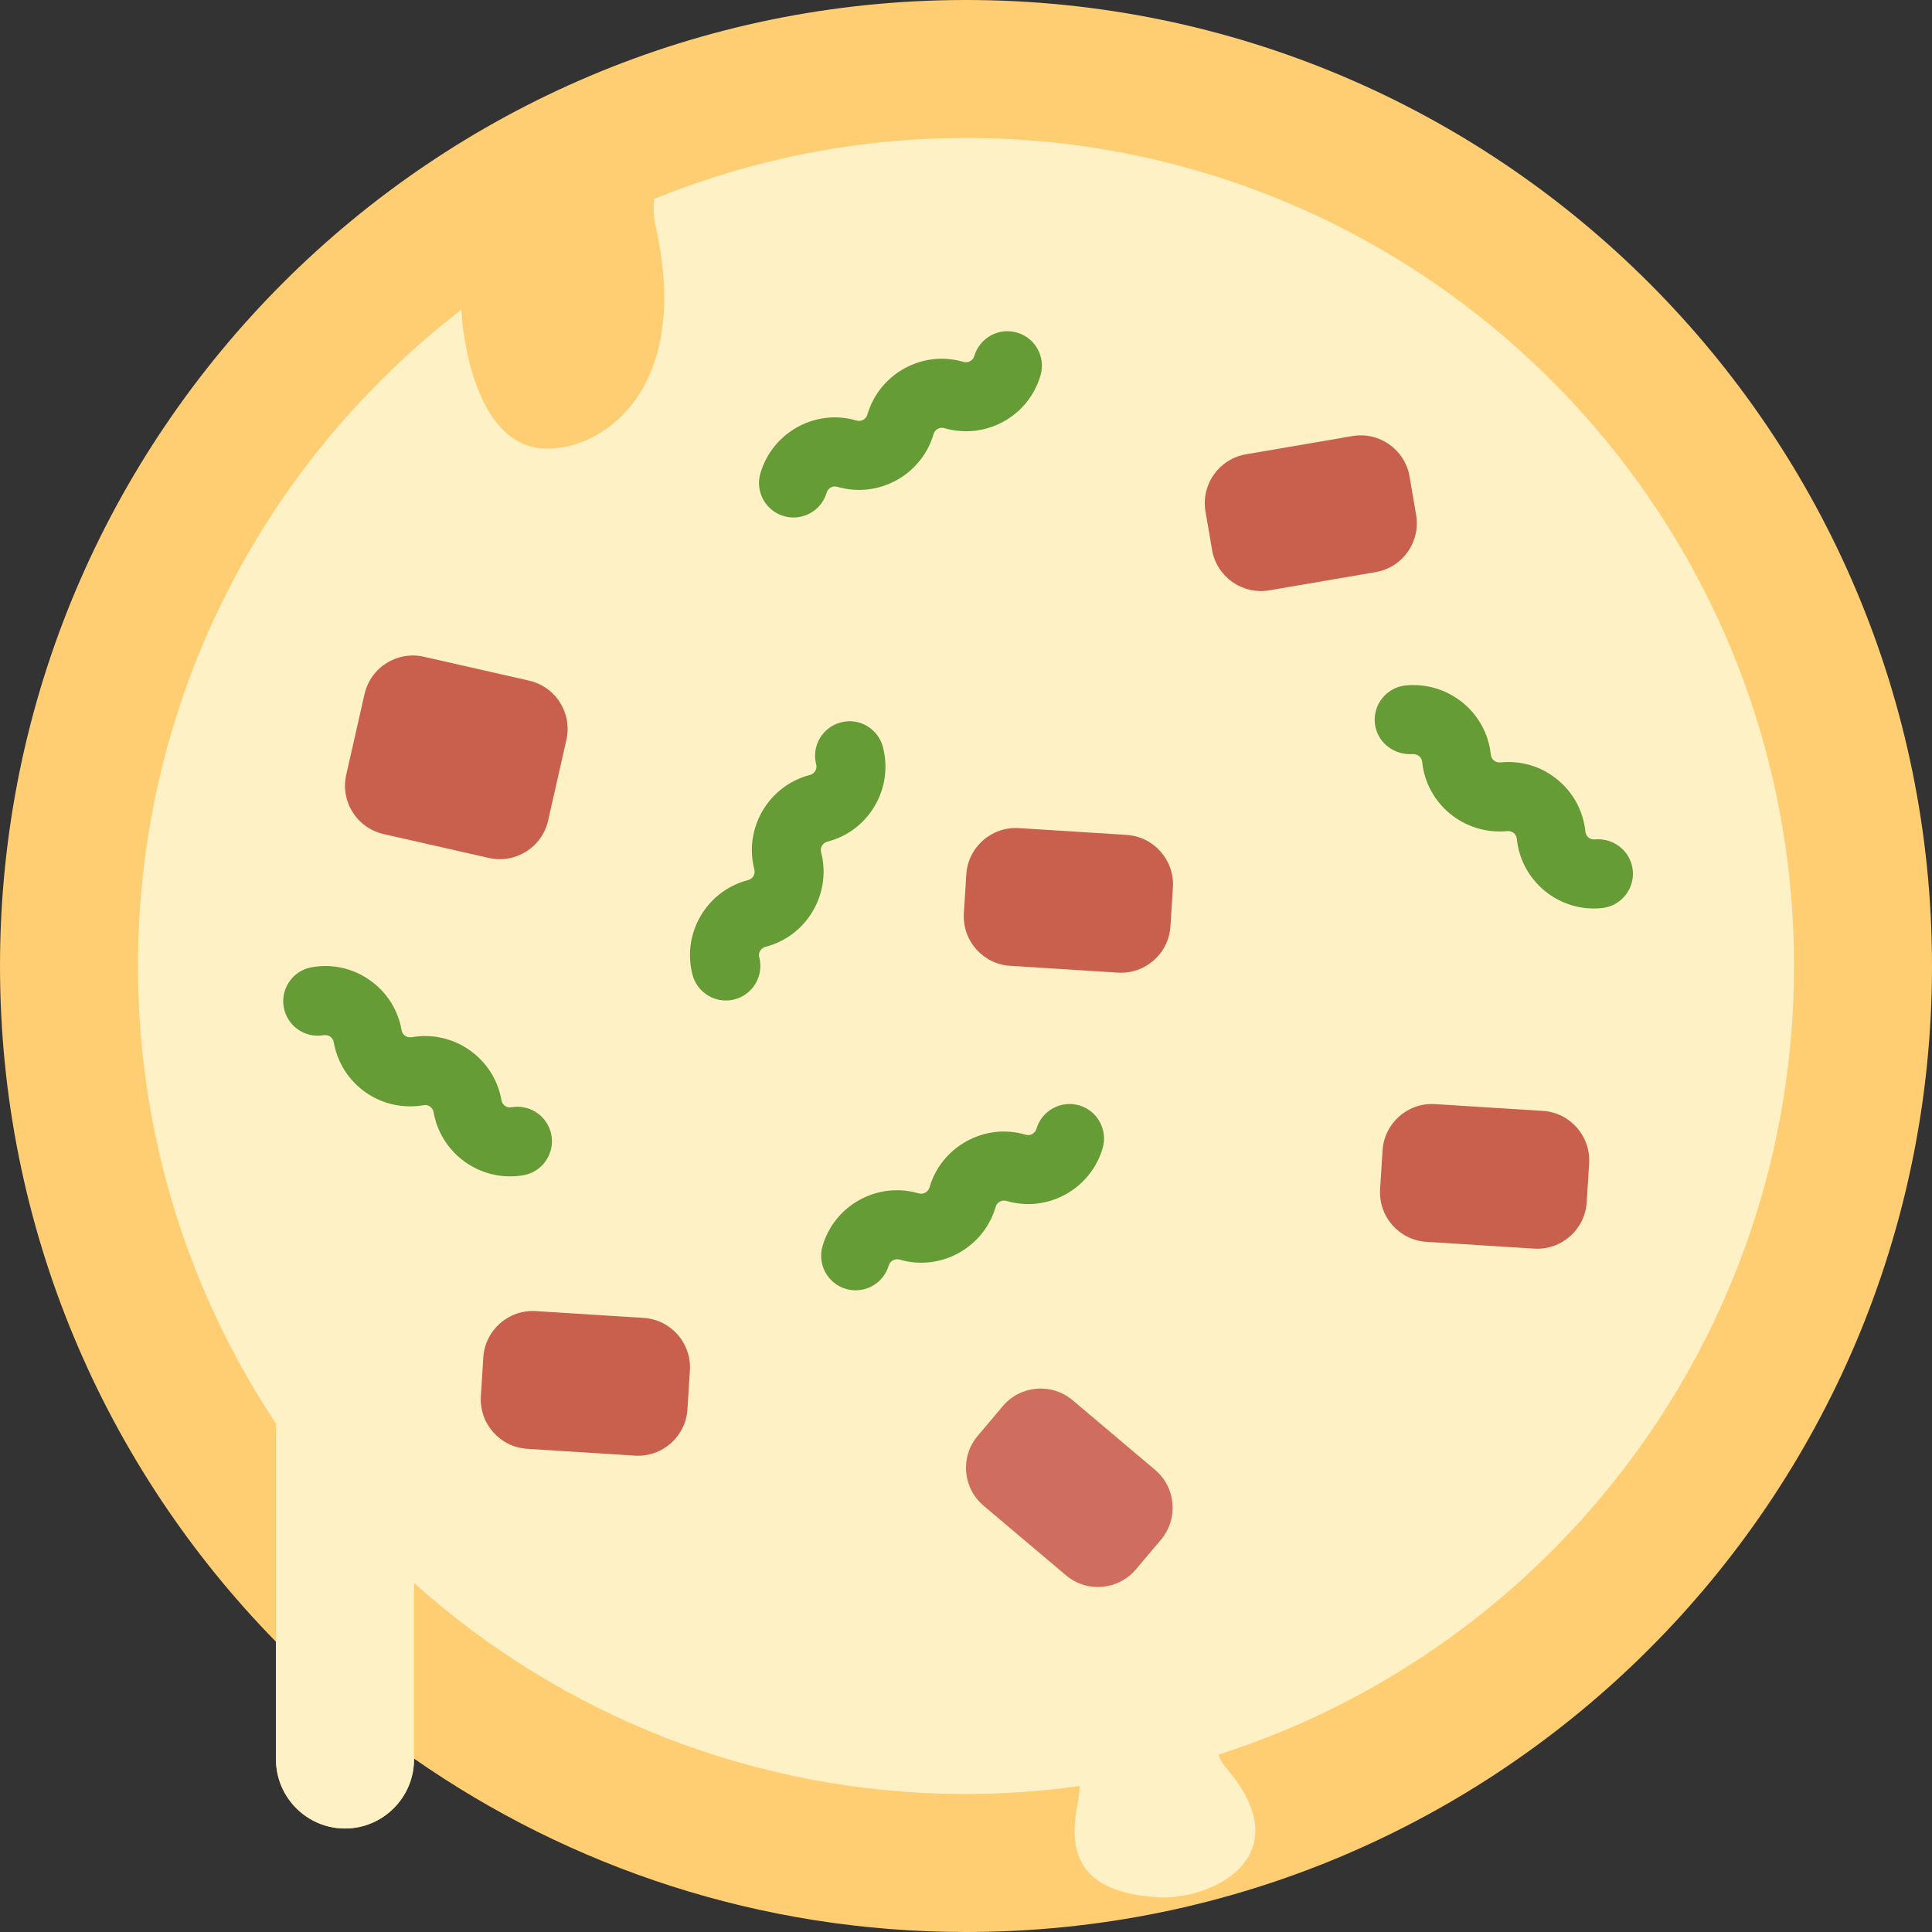 <?xml version="1.0" encoding="iso-8859-1"?>
<!-- Uploaded to: SVG Repo, www.svgrepo.com, Generator: SVG Repo Mixer Tools -->
<!DOCTYPE svg PUBLIC "-//W3C//DTD SVG 1.1//EN" "http://www.w3.org/Graphics/SVG/1.1/DTD/svg11.dtd">
<svg height="800px" width="800px" version="1.1" id="Capa_1" xmlns="http://www.w3.org/2000/svg" xmlns:xlink="http://www.w3.org/1999/xlink" 
	 viewBox="0 0 56 56" xml:space="preserve">
<rect x="0" y="0" width="56" height="56" fill="#333333" stroke="none"/>
<g>
	<path style="fill:#FFCE72;" d="M28,0C12.536,0,0,12.536,0,28c0,7.627,3.054,14.538,8,19.588V51c0,1.1,0.9,2,2,2s2-0.9,2-2v-0.027
		C16.536,54.138,22.049,56,28,56c15.464,0,28-12.536,28-28S43.464,0,28,0z"/>
	<path style="fill:#FFF1C6;" d="M52,28C52,14.745,41.255,4,28,4c-3.197,0-6.246,0.63-9.035,1.765
		C18.937,6.019,18.942,6.279,19,6.537c1.102,4.87-1.656,6.573-3.273,6.463c-1.76-0.119-2.279-2.706-2.355-4.021
		C7.674,13.367,4,20.253,4,28c0,4.905,1.474,9.464,4,13.265V51c0,1.1,0.9,2,2,2s2-0.9,2-2v-5.116C16.246,49.686,21.852,52,28,52
		c1.119,0,2.218-0.083,3.296-0.231c-0.006,0.168-0.026,0.34-0.06,0.513c-0.221,1.133-0.209,2.543,2.279,2.711
		c1.617,0.109,4.25-1.194,2-3.779c-0.096-0.11-0.154-0.231-0.199-0.355C44.993,47.766,52,38.703,52,28z"/>
	<path style="fill:#659C35;" d="M46.198,26.333c-0.515,0-1.01-0.175-1.415-0.504c-0.466-0.379-0.756-0.918-0.818-1.516
		c-0.009-0.086-0.054-0.14-0.091-0.169c-0.036-0.029-0.099-0.062-0.183-0.054c-1.243,0.118-2.342-0.774-2.469-2.009
		c-0.014-0.136-0.134-0.23-0.275-0.223c-0.548,0.037-1.041-0.346-1.096-0.894c-0.056-0.549,0.343-1.04,0.893-1.097
		c1.236-0.118,2.341,0.774,2.468,2.008c0.014,0.138,0.14,0.238,0.274,0.224c0.6-0.061,1.183,0.112,1.65,0.492
		c0.466,0.379,0.757,0.917,0.818,1.516c0.009,0.086,0.054,0.14,0.091,0.169c0.037,0.03,0.099,0.064,0.183,0.054
		c0.549-0.047,1.041,0.343,1.098,0.892c0.057,0.55-0.342,1.041-0.892,1.099C46.355,26.329,46.277,26.333,46.198,26.333z"/>
	<path style="fill:#659C35;" d="M23,15c-0.093,0-0.187-0.013-0.28-0.04c-0.53-0.154-0.835-0.71-0.68-1.24
		c0.347-1.19,1.599-1.883,2.79-1.53c0.132,0.04,0.271-0.037,0.31-0.17c0.347-1.191,1.598-1.882,2.79-1.53
		c0.133,0.038,0.271-0.037,0.31-0.17c0.155-0.53,0.71-0.835,1.24-0.68c0.53,0.154,0.835,0.71,0.68,1.24
		c-0.168,0.577-0.551,1.054-1.078,1.343c-0.526,0.288-1.134,0.354-1.711,0.187c-0.135-0.041-0.272,0.038-0.311,0.171
		c-0.347,1.189-1.598,1.877-2.79,1.529c-0.134-0.042-0.271,0.038-0.31,0.171C23.833,14.717,23.434,15,23,15z"/>
	<path style="fill:#659C35;" d="M14.783,34.098c-1.071,0-2.023-0.77-2.215-1.859c-0.024-0.136-0.154-0.234-0.29-0.204
		c-0.592,0.101-1.188-0.029-1.681-0.373c-0.492-0.346-0.82-0.862-0.924-1.454c-0.015-0.085-0.064-0.135-0.103-0.162
		c-0.039-0.026-0.104-0.051-0.187-0.041c-0.543,0.096-1.063-0.267-1.159-0.811c-0.096-0.544,0.267-1.063,0.811-1.158
		c0.593-0.105,1.19,0.027,1.682,0.373c0.492,0.345,0.82,0.86,0.924,1.453c0.015,0.085,0.064,0.135,0.103,0.162
		c0.038,0.026,0.104,0.052,0.186,0.041c1.225-0.217,2.391,0.605,2.606,1.827c0.024,0.135,0.152,0.231,0.29,0.202
		c0.547-0.093,1.062,0.27,1.157,0.813c0.095,0.545-0.269,1.063-0.813,1.158C15.042,34.087,14.912,34.098,14.783,34.098z"/>
	<path style="fill:#659C35;" d="M21.04,29c-0.445,0-0.851-0.299-0.968-0.749c-0.15-0.582-0.066-1.188,0.239-1.706
		c0.305-0.518,0.793-0.886,1.375-1.036c0.133-0.035,0.213-0.172,0.179-0.306c-0.311-1.2,0.413-2.431,1.613-2.742
		c0.083-0.021,0.129-0.074,0.153-0.115c0.024-0.04,0.048-0.106,0.026-0.189c-0.138-0.535,0.183-1.08,0.717-1.219
		c0.533-0.142,1.08,0.183,1.219,0.717c0.15,0.582,0.066,1.188-0.239,1.706c-0.305,0.518-0.793,0.886-1.375,1.036
		c-0.133,0.035-0.213,0.172-0.179,0.305c0.312,1.201-0.412,2.432-1.613,2.743c-0.083,0.021-0.129,0.074-0.153,0.115
		c-0.024,0.04-0.048,0.106-0.026,0.189c0.138,0.535-0.183,1.08-0.717,1.219C21.208,28.99,21.123,29,21.04,29z"/>
	<path style="fill:#659C35;" d="M24.801,37.4c-0.093,0-0.187-0.013-0.28-0.04c-0.53-0.154-0.835-0.71-0.68-1.24
		c0.168-0.577,0.551-1.054,1.078-1.343c0.526-0.288,1.134-0.354,1.711-0.187c0.133,0.039,0.271-0.038,0.311-0.171
		c0.347-1.189,1.599-1.881,2.79-1.529c0.135,0.04,0.271-0.038,0.31-0.171c0.155-0.529,0.712-0.832,1.24-0.68
		c0.53,0.154,0.835,0.71,0.68,1.24c-0.347,1.191-1.6,1.882-2.79,1.53c-0.131-0.038-0.271,0.037-0.31,0.17
		c-0.347,1.191-1.598,1.88-2.79,1.53c-0.131-0.036-0.271,0.036-0.31,0.17C25.633,37.117,25.234,37.4,24.801,37.4z"/>
	<path style="fill:#CF6D61;" d="M30.899,45.661l-2.389-2.017c-0.606-0.512-0.683-1.418-0.171-2.025l0.727-0.861
		c0.512-0.606,1.418-0.683,2.025-0.171l2.389,2.017c0.606,0.512,0.683,1.418,0.171,2.025l-0.727,0.861
		C32.412,46.096,31.505,46.173,30.899,45.661z"/>
	<path style="fill:#C9604D;" d="M39.873,16.583l-3.082,0.528c-0.782,0.134-1.525-0.392-1.659-1.174l-0.19-1.11
		c-0.134-0.782,0.392-1.525,1.174-1.659l3.082-0.528c0.782-0.134,1.525,0.392,1.659,1.174l0.19,1.11
		C41.181,15.707,40.655,16.449,39.873,16.583z"/>
	<path style="fill:#C9604D;" d="M32.401,28.192l-3.12-0.197c-0.792-0.05-1.393-0.733-1.343-1.525l0.071-1.124
		c0.05-0.792,0.733-1.393,1.525-1.343l3.12,0.197c0.792,0.05,1.393,0.733,1.343,1.525l-0.071,1.124
		C33.876,27.641,33.193,28.243,32.401,28.192z"/>
	<path style="fill:#C9604D;" d="M18.401,42.192l-3.12-0.197c-0.792-0.05-1.393-0.733-1.343-1.525l0.071-1.124
		c0.05-0.792,0.733-1.393,1.525-1.343l3.12,0.197c0.792,0.05,1.393,0.733,1.343,1.525l-0.071,1.124
		C19.876,41.641,19.193,42.243,18.401,42.192z"/>
	<path style="fill:#C9604D;" d="M44.466,36.192l-3.12-0.197c-0.792-0.05-1.393-0.733-1.343-1.525l0.071-1.124
		c0.05-0.792,0.733-1.393,1.525-1.343l3.12,0.197c0.792,0.05,1.393,0.733,1.343,1.525l-0.071,1.124
		C45.941,35.641,45.258,36.243,44.466,36.192z"/>
	<path style="fill:#C9604D;" d="M14.168,24.868l-3.049-0.692c-0.774-0.176-1.259-0.945-1.083-1.719l0.53-2.338
		c0.176-0.774,0.945-1.259,1.719-1.083l3.049,0.692c0.774,0.176,1.259,0.945,1.083,1.719l-0.53,2.338
		C15.712,24.558,14.942,25.043,14.168,24.868z"/>
</g>
</svg>